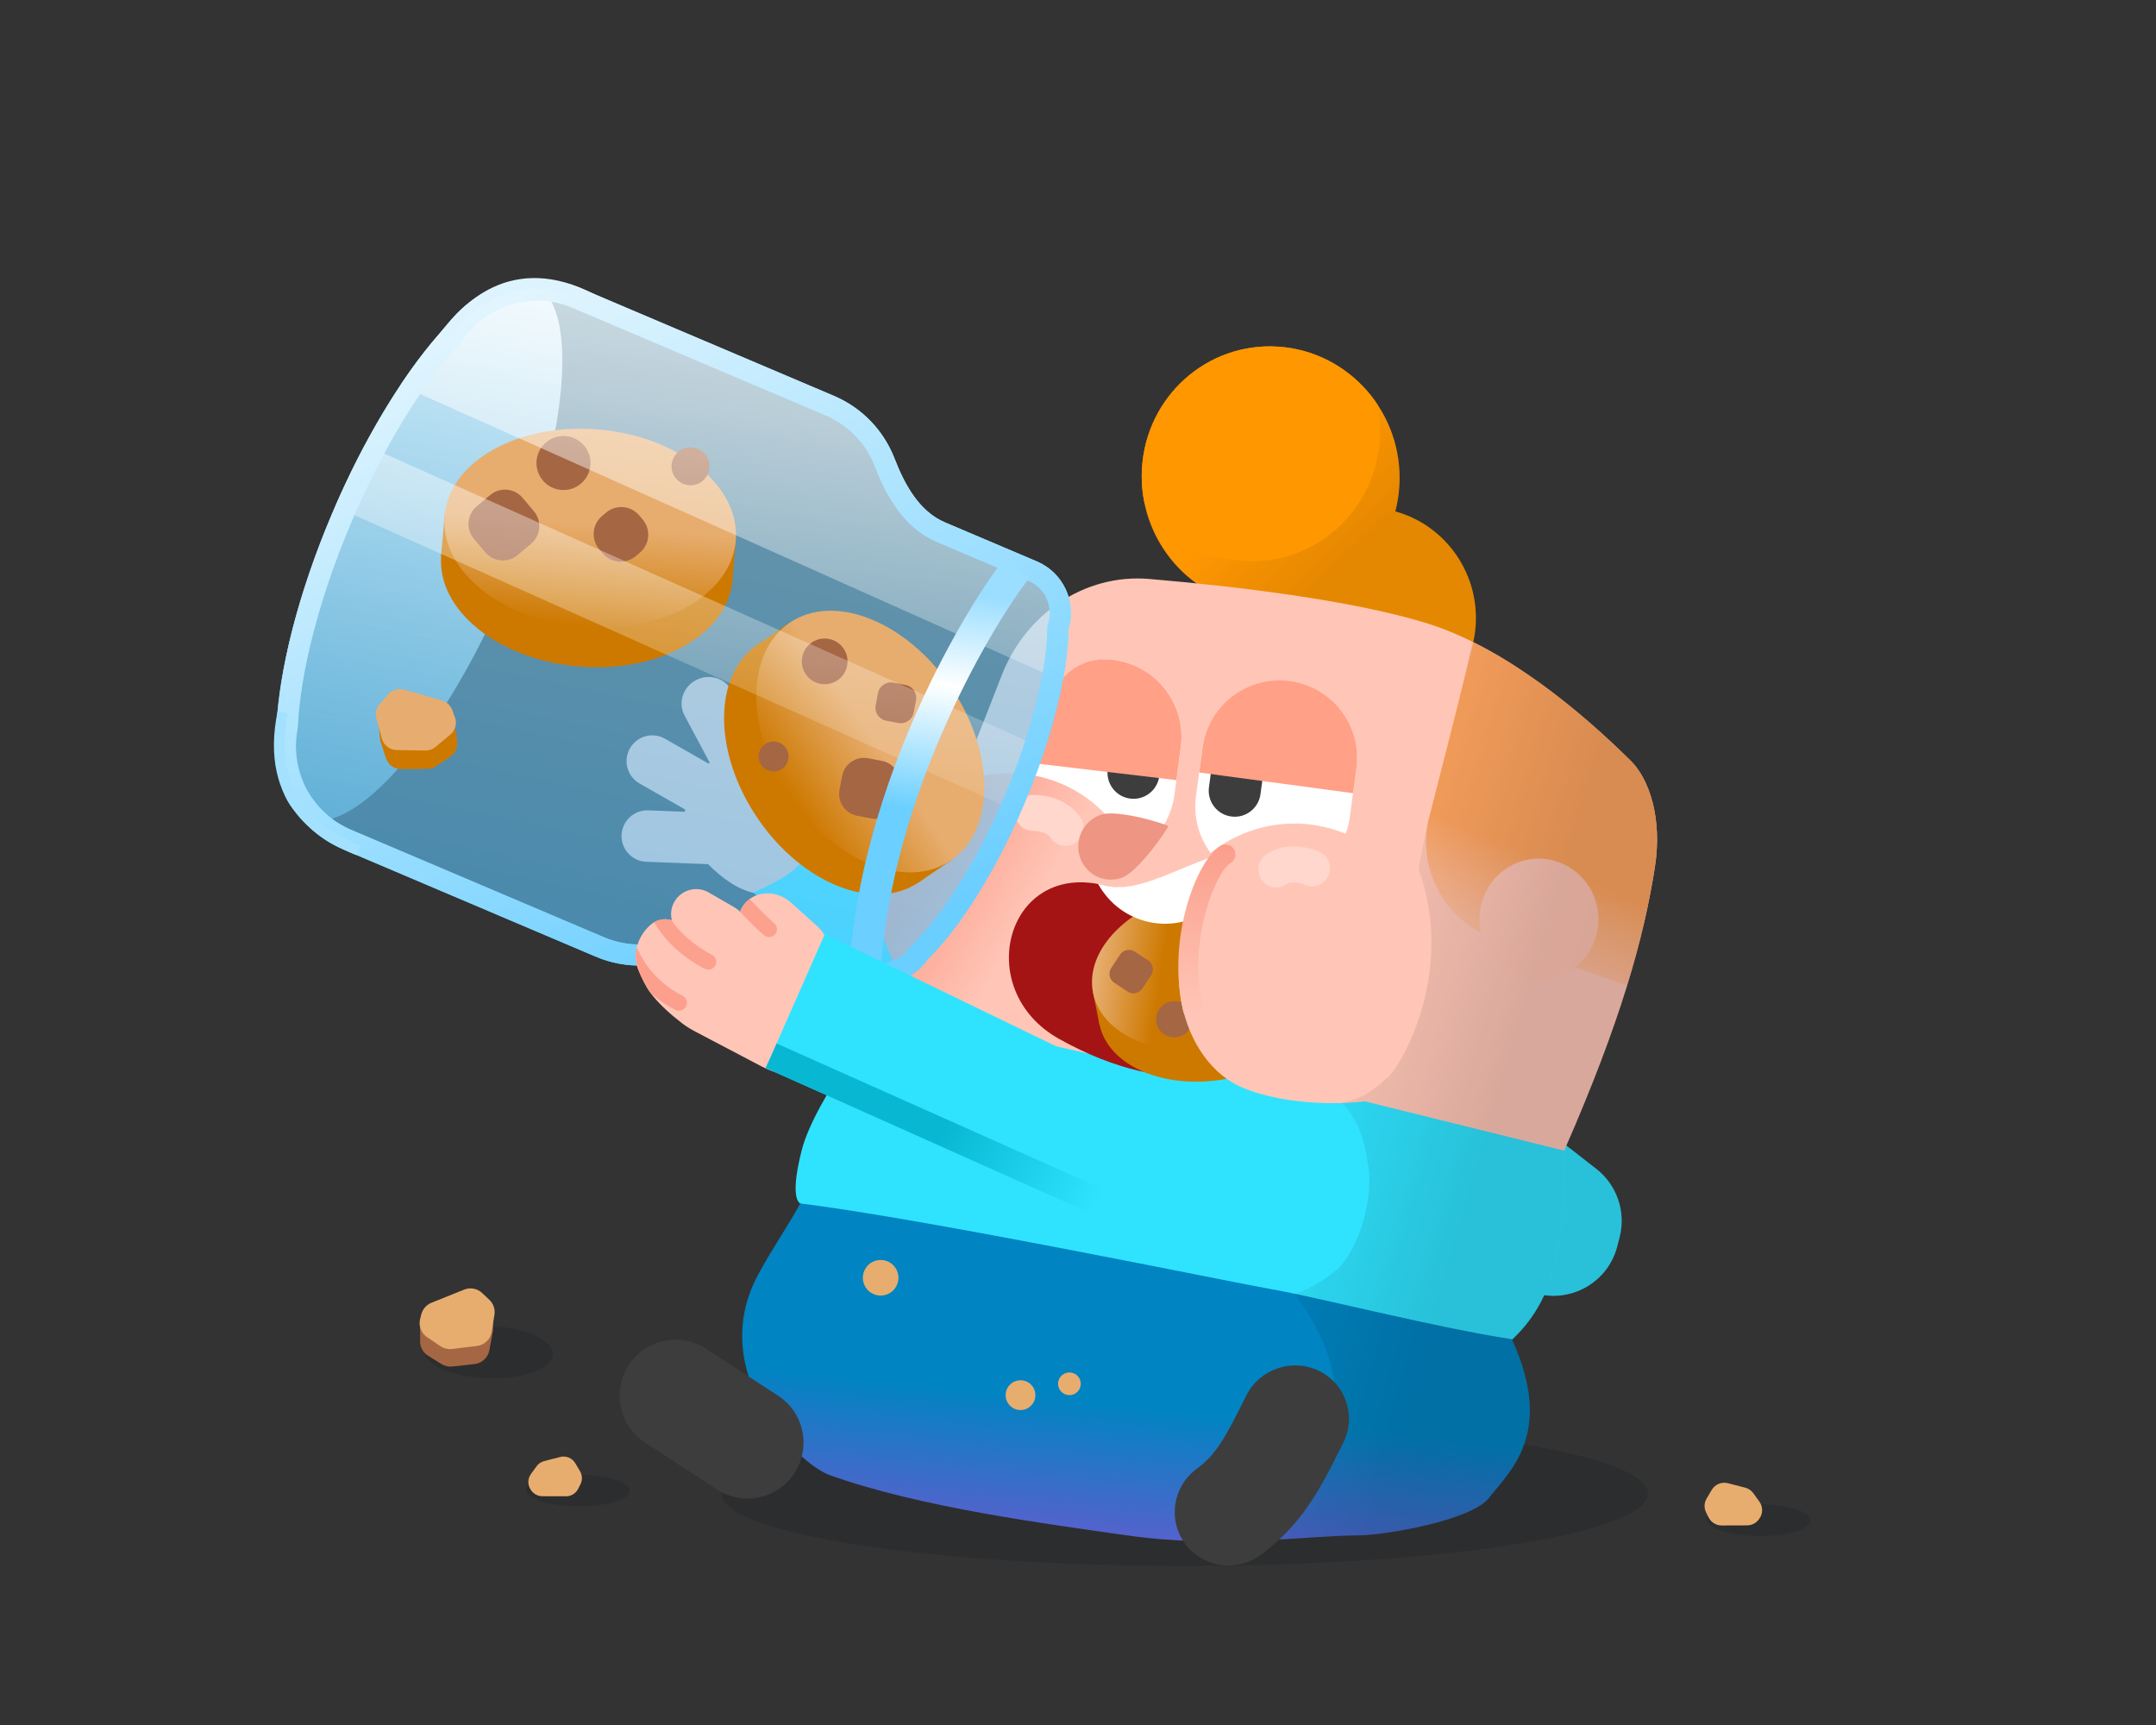 <svg width="250" height="200" viewBox="0 0 250 200" fill="none" xmlns="http://www.w3.org/2000/svg">
<rect x="0" y="0" width="250" height="200" fill="#333333" stroke="none"/>
<g clip-path="url(#clip0_4055_2406)">
<path d="M82.486 88.276C78.954 90.892 78.09 96.143 81.949 100.046C85.809 103.95 89.225 104.761 92.756 102.146C96.288 99.531 96.851 94.306 94.015 90.476C91.178 86.646 86.017 85.661 82.486 88.276Z" fill="#FFC6B7"/>
<path d="M92.413 81.256C94.287 81.292 95.775 82.947 95.737 84.952L95.585 92.861C95.547 94.867 93.996 96.463 92.123 96.427C90.249 96.391 88.761 94.737 88.799 92.731L88.951 84.822C88.99 82.817 90.54 81.22 92.413 81.256Z" fill="#FFC6B7"/>
<path d="M80.723 78.844C82.235 78.064 84.074 78.618 84.83 80.083L89.411 88.681C90.167 90.146 89.554 91.966 88.042 92.747C86.53 93.527 84.692 92.973 83.935 91.508L79.354 82.91C78.598 81.445 79.211 79.625 80.723 78.844Z" fill="#FFC6B7"/>
<path d="M73.046 86.762C73.864 85.331 75.687 84.834 77.118 85.652L85.425 90.399C86.856 91.216 87.354 93.04 86.536 94.471C85.718 95.902 83.895 96.399 82.464 95.581L74.156 90.834C72.725 90.016 72.228 88.193 73.046 86.762Z" fill="#FFC6B7"/>
<path d="M72.077 96.752C72.179 95.107 73.595 93.856 75.24 93.958L83.159 94.261C84.805 94.363 86.056 95.779 85.954 97.424C85.852 99.069 84.436 100.321 82.791 100.219L74.872 99.915C73.227 99.814 71.975 98.398 72.077 96.752Z" fill="#FFC6B7"/>
<path d="M87.323 103.49C87.323 103.49 91.121 102.004 92.787 100.125C94.772 97.886 95.581 93.001 95.581 93.001L112.317 106.177L104.059 116.667L87.323 103.49Z" fill="#2FE3FF"/>
<path d="M169.212 136.88C170.334 132.938 174.368 130.585 178.351 131.549L179.154 131.743C180.21 131.999 181.199 132.477 182.056 133.145L185.107 135.527C187.501 137.396 188.56 140.507 187.803 143.448L187.531 144.504C186.314 149.233 181.032 151.62 176.678 149.408L172.646 147.358C169.39 145.703 167.763 141.975 168.762 138.463L169.212 136.88Z" fill="#2FE3FF"/>
<path d="M169.212 136.88C170.334 132.938 174.368 130.585 178.351 131.549L179.154 131.743C180.21 131.999 181.199 132.477 182.056 133.145L185.107 135.527C187.501 137.396 188.56 140.506 187.803 143.448L187.531 144.504C186.314 149.233 181.032 151.62 176.678 149.407L172.646 147.358C169.39 145.703 167.763 141.975 168.762 138.462L169.212 136.88Z" fill="black" fill-opacity="0.15"/>
<path opacity="0.4" d="M191.078 173.17C191.078 177.799 167.034 181.551 137.373 181.551C107.713 181.551 83.669 177.799 83.669 173.17C83.669 168.541 107.713 164.788 137.373 164.788C167.034 164.788 191.078 168.541 191.078 173.17Z" fill="#212526"/>
<path opacity="0.4" d="M64.102 157.039C64.041 158.715 60.635 159.952 56.496 159.801C52.357 159.649 49.051 158.168 49.112 156.492C49.173 154.816 52.578 153.579 56.718 153.73C60.857 153.881 64.163 155.363 64.102 157.039Z" fill="#212526"/>
<path opacity="0.4" d="M209.95 176.301C209.938 177.315 207.233 178.105 203.908 178.066C200.583 178.028 197.897 177.174 197.909 176.16C197.921 175.146 200.626 174.356 203.951 174.395C207.276 174.434 209.961 175.287 209.95 176.301Z" fill="#212526"/>
<path opacity="0.4" d="M73.036 172.862C73.024 173.876 70.319 174.666 66.994 174.627C63.669 174.588 60.983 173.735 60.995 172.721C61.007 171.707 63.712 170.917 67.037 170.955C70.362 170.994 73.048 171.848 73.036 172.862Z" fill="#212526"/>
<path d="M54.534 152.293L48.714 153.808V155.523C48.714 156.206 49.068 156.84 49.649 157.198L51.197 158.154C51.571 158.385 52.01 158.484 52.446 158.436L55.021 158.154C55.885 158.059 56.584 157.41 56.743 156.556L57.151 154.361C57.173 154.242 57.184 154.122 57.184 154.001V152.346L55.14 152.232C54.936 152.221 54.732 152.241 54.534 152.293Z" fill="#A56644"/>
<path d="M53.821 149.519L50.028 151.046C49.448 151.279 49.013 151.774 48.857 152.379L48.719 152.911C48.51 153.718 48.833 154.57 49.524 155.037L51.072 156.081C51.464 156.345 51.938 156.46 52.408 156.404L55.298 156.058C56.168 155.953 56.865 155.287 57.007 154.422L57.332 152.451C57.438 151.805 57.216 151.147 56.739 150.698L55.906 149.913C55.347 149.386 54.533 149.233 53.821 149.519Z" fill="#E7AD6F"/>
<path d="M199.639 176.865L202.586 176.855C203.126 176.853 203.632 176.594 203.949 176.158L204.004 176.082C204.435 175.49 204.436 174.687 204.006 174.094L203.304 173.125C203.072 172.806 202.737 172.578 202.355 172.479L200.362 171.966C199.634 171.779 198.869 172.094 198.485 172.741L197.892 173.74C197.597 174.236 197.576 174.849 197.835 175.365L198.122 175.933C198.41 176.506 198.997 176.867 199.639 176.865Z" fill="#E7AD6F"/>
<path d="M65.63 173.484L62.886 173.474C62.384 173.473 61.913 173.232 61.617 172.826L61.566 172.755C61.164 172.204 61.164 171.456 61.564 170.904L62.218 170.002C62.433 169.705 62.745 169.493 63.101 169.401L64.956 168.924C65.634 168.749 66.346 169.043 66.703 169.645L67.256 170.575C67.53 171.037 67.55 171.607 67.308 172.088L67.042 172.617C66.773 173.15 66.227 173.486 65.63 173.484Z" fill="#E7AD6F"/>
<path d="M146.035 70.755C145.631 77.77 150.919 83.826 157.846 84.28C164.773 84.735 170.715 79.417 171.119 72.402C171.522 65.387 166.234 59.332 159.308 58.877C152.381 58.422 146.439 63.74 146.035 70.755Z" fill="#FF9701"/>
<path d="M132.414 54.331C131.934 62.68 138.228 69.888 146.472 70.429C154.717 70.971 161.79 64.641 162.27 56.291C162.751 47.941 156.457 40.734 148.212 40.193C139.968 39.651 132.895 45.981 132.414 54.331Z" fill="#FF9701"/>
<path d="M146.061 70.396C138.021 69.646 131.944 62.54 132.417 54.331C132.897 45.981 139.97 39.651 148.215 40.193C156.459 40.734 162.753 47.941 162.272 56.291C162.213 57.327 162.052 58.331 161.8 59.295C167.458 60.847 171.472 66.257 171.119 72.402C170.715 79.417 164.773 84.735 157.846 84.28C150.919 83.826 145.632 77.77 146.035 70.755C146.042 70.635 146.051 70.516 146.061 70.396Z" fill="url(#paint0_linear_4055_2406)" fill-opacity="0.1"/>
<path d="M159.691 46.844C157.166 43.09 153.022 40.508 148.215 40.193C139.97 39.651 132.897 45.981 132.417 54.331C132.336 55.722 132.445 57.082 132.718 58.384C135.243 62.138 139.387 64.72 144.194 65.035C152.439 65.577 159.512 59.247 159.992 50.897C160.073 49.506 159.964 48.146 159.691 46.844Z" fill="#FF9701"/>
<path d="M191.887 100.569C192.794 94.809 191.2 90.292 189.096 88.21C183.599 82.77 174.612 75.073 165.373 72.237C156.59 69.541 143.161 67.974 133.282 67.126C125.726 66.478 118.854 71.243 116.134 78.346C112.256 88.47 105.681 103.692 103.297 115.849C101.483 125.102 98.967 135.948 94.173 142.41C90.389 147.51 94.675 144.732 98.598 142.978C101.636 141.621 104.727 143.377 107.463 145.271C116.308 151.394 125.216 157.716 130.725 159.106C137.145 160.726 131.878 147.569 137.995 148.671C143.427 149.65 139.064 163.747 143.129 159.995C148.042 155.458 166.971 186.651 174.697 156.034C177.022 146.824 179.45 139.835 181.42 133.306C187.991 118.293 190.588 108.82 191.887 100.569Z" fill="#FFC6B7"/>
<path d="M189.094 88.21C191.197 90.292 192.792 94.809 191.885 100.569C191.24 104.666 190.275 109.065 188.662 114.294L173.357 108.841C167.249 106.767 163.929 100.082 165.942 93.91L170.85 74.461C178.06 78.057 184.695 83.856 189.094 88.21Z" fill="url(#paint1_linear_4055_2406)" fill-opacity="0.8"/>
<path d="M137.611 101.651L131.467 96.28C133.358 94.121 138.627 91.742 142.599 91.288C147.742 90.701 152.437 93.878 152.997 93.912L151.558 102.062L137.611 101.651Z" fill="#FFC6B7"/>
<path d="M181.42 133.42L150.001 125.646L134.817 124.1L102.843 116.88C102.843 116.88 94.504 127.257 92.948 133.42C91.392 139.583 92.948 139.588 92.948 139.588C96.7 143.785 109.622 153.321 113.81 154.378C119.405 155.79 152.686 155.497 169.349 159.701C170.28 158.379 177.845 156.041 180.045 147.325C181.305 142.331 181.42 138.916 181.42 133.42Z" fill="#2FE3FF"/>
<path d="M176.727 113.328C173.043 112.347 170.83 108.519 171.784 104.778C172.738 101.037 176.498 98.8 180.182 99.781C183.866 100.761 186.079 104.589 185.125 108.33C184.171 112.071 180.411 114.309 176.727 113.328Z" fill="url(#paint2_linear_4055_2406)"/>
<path d="M157.268 89.165C157.93 84.239 154.474 79.708 149.548 79.045C144.622 78.382 140.091 81.838 139.428 86.764L138.68 92.321C138.018 97.247 141.474 101.778 146.4 102.441C151.326 103.104 155.857 99.648 156.52 94.722L157.268 89.165Z" fill="white"/>
<path d="M136.919 86.638C137.582 81.712 134.126 77.181 129.2 76.518C124.274 75.855 121.421 80.516 120.758 85.442L119.514 90.689C118.851 95.616 121.125 99.251 126.052 99.914C130.978 100.577 135.509 97.121 136.172 92.195L136.919 86.638Z" fill="white"/>
<path d="M146.532 89.322C146.754 87.671 145.596 86.153 143.946 85.931C142.295 85.709 140.778 86.867 140.555 88.517L140.184 91.276C139.962 92.926 141.12 94.444 142.77 94.666C144.421 94.888 145.939 93.731 146.161 92.08L146.532 89.322Z" fill="#3D3D3D"/>
<path d="M134.795 87.243C135.017 85.593 133.859 84.075 132.209 83.853C130.559 83.631 129.041 84.789 128.819 86.439L128.447 89.198C128.225 90.848 129.383 92.366 131.034 92.588C132.684 92.81 134.202 91.652 134.424 90.002L134.795 87.243Z" fill="#3D3D3D"/>
<path fill-rule="evenodd" clip-rule="evenodd" d="M165.066 115.16L135.237 106.445C137.733 98.344 146.281 93.724 154.445 96.109C162.609 98.494 167.324 106.99 165.066 115.16Z" fill="#FFC6B7"/>
<path d="M102.057 102.644C100.951 110.865 106.792 118.436 115.105 119.555C123.417 120.673 131.052 114.916 132.158 106.695C133.264 98.474 127.423 90.903 119.111 89.784C110.799 88.666 103.163 94.423 102.057 102.644Z" fill="url(#paint3_linear_4055_2406)"/>
<path fill-rule="evenodd" clip-rule="evenodd" d="M139.056 89.565L156.896 91.966L157.282 89.094C157.945 84.168 154.489 79.637 149.563 78.974C144.636 78.311 140.105 81.767 139.443 86.694L139.056 89.565Z" fill="#FFA087"/>
<path fill-rule="evenodd" clip-rule="evenodd" d="M120.031 88.508L136.41 90.446L136.916 86.64C137.579 81.713 134.123 77.183 129.197 76.52C124.271 75.857 121.268 79.866 120.605 84.793L120.031 88.508Z" fill="#FFA087"/>
<path d="M154.376 101.001C144.394 92.801 135.072 104.525 128.272 102.707C116.746 99.627 112.58 114.721 122.791 120.444C149.008 135.139 164.358 109.2 154.376 101.001Z" fill="#A41414"/>
<path d="M153.254 109.609L126.726 115.009L127.509 118.853L154.036 113.454L153.254 109.609Z" fill="#CD7900"/>
<path d="M127.482 118.724C128.493 123.69 135.251 126.508 142.576 125.017C149.902 123.525 155.021 118.291 154.01 113.324C152.999 108.358 146.241 105.54 138.916 107.031C131.59 108.522 126.471 113.757 127.482 118.724Z" fill="#CD7900"/>
<path d="M126.749 115.126C127.76 120.093 134.518 122.91 141.843 121.419C149.169 119.928 154.288 114.693 153.277 109.727C152.266 104.76 145.508 101.943 138.183 103.434C130.857 104.925 125.738 110.16 126.749 115.126Z" fill="url(#paint4_linear_4055_2406)"/>
<path d="M131.597 110.34C131.025 109.961 130.254 110.118 129.875 110.69L128.859 112.226C128.48 112.798 128.637 113.569 129.21 113.947L130.745 114.964C131.317 115.342 132.088 115.185 132.467 114.613L133.483 113.078C133.862 112.505 133.705 111.735 133.132 111.356L131.597 110.34Z" fill="#A56644"/>
<path d="M148.958 109.106C148.386 108.727 147.616 108.884 147.237 109.456L146.207 111.012C145.829 111.584 145.986 112.355 146.558 112.733L148.113 113.763C148.686 114.141 149.456 113.985 149.835 113.412L150.865 111.857C151.243 111.285 151.086 110.514 150.514 110.135L148.958 109.106Z" fill="#A56644"/>
<path d="M137.317 116.428C136.35 115.788 135.046 116.053 134.405 117.021C133.765 117.989 134.03 119.293 134.998 119.933C135.966 120.574 137.27 120.308 137.91 119.34C138.551 118.373 138.285 117.069 137.317 116.428Z" fill="#A56644"/>
<path d="M145.709 102.703C144.557 101.94 143.005 102.256 142.242 103.408C141.48 104.56 141.796 106.112 142.948 106.875C144.1 107.637 145.652 107.321 146.414 106.169C147.177 105.017 146.861 103.465 145.709 102.703Z" fill="#A56644"/>
<path fill-rule="evenodd" clip-rule="evenodd" d="M154.032 100.843C152.335 105.815 147.091 108.524 142.318 106.894C141.457 106.6 140.671 106.185 139.969 105.672C137.713 107.098 134.908 107.536 132.25 106.629C130.073 105.885 128.371 104.367 127.323 102.465C127.585 102.518 127.85 102.58 128.12 102.653C130.749 103.357 133.742 102.093 137.001 100.716C142.156 98.538 147.978 96.079 154.084 100.686C154.067 100.738 154.05 100.791 154.032 100.843Z" fill="white"/>
<path d="M144.043 126.09C137.32 123.264 132.965 111.575 141.139 99.198L147.778 96.658L155.503 100.65L163.296 111.04L158.499 127.652C156.512 127.983 149.422 128.352 144.043 126.09Z" fill="#FFC6B7"/>
<path fill-rule="evenodd" clip-rule="evenodd" d="M143.104 98.493C142.784 97.938 142.075 97.747 141.52 98.067C138.949 99.547 135.184 108.519 137.207 117.272C137.351 117.896 137.974 118.285 138.598 118.141C139.222 117.996 139.611 117.374 139.467 116.75C137.656 108.914 141.058 101.009 142.677 100.077C143.233 99.757 143.423 99.048 143.104 98.493Z" fill="url(#paint5_linear_4055_2406)"/>
<path fill-rule="evenodd" clip-rule="evenodd" d="M154.031 101.54C154.512 100.492 154.052 99.252 153.004 98.772C152.389 98.49 151.446 98.204 150.399 98.144C149.351 98.084 147.985 98.243 146.771 99.113C145.834 99.784 145.619 101.088 146.29 102.026C146.962 102.963 148.266 103.178 149.203 102.506C149.379 102.38 149.684 102.285 150.162 102.312C150.64 102.339 151.075 102.481 151.264 102.567C152.312 103.048 153.551 102.587 154.031 101.54Z" fill="#FFD7CD"/>
<path fill-rule="evenodd" clip-rule="evenodd" d="M117.706 94.321C117.668 93.169 118.572 92.204 119.724 92.166C120.4 92.144 121.38 92.245 122.369 92.595C123.358 92.945 124.557 93.62 125.339 94.892C125.944 95.873 125.638 97.159 124.656 97.763C123.675 98.368 122.389 98.062 121.784 97.08C121.671 96.896 121.426 96.69 120.975 96.53C120.524 96.371 120.068 96.332 119.86 96.339C118.708 96.377 117.744 95.473 117.706 94.321Z" fill="#FFD7CD"/>
<path d="M104.007 112.496L103.925 112.525L103.848 112.566C102.738 113.155 102.006 113.167 101.544 112.971C101.451 112.932 101.362 112.882 101.276 112.82L101.094 112.69L100.878 112.633C100.638 112.569 100.4 112.487 100.164 112.387L90.313 108.203C86.535 106.599 82.391 108.065 79.21 109.58C76.273 110.978 72.779 111.158 69.553 109.788L40.255 97.343C38.219 96.479 36.556 95.11 35.346 93.445L35.273 93.344L35.181 93.261C34.524 92.661 33.961 91.599 33.609 89.982L33.599 89.936L33.586 89.891C33.081 88.206 32.95 86.403 33.245 84.615L33.257 84.542L33.26 84.469C33.542 78.071 35.704 69.278 39.631 60.034C43.558 50.789 48.385 43.128 52.794 38.482L52.844 38.429L52.887 38.371C53.968 36.919 55.354 35.763 56.915 34.957L56.957 34.935L56.998 34.91C58.409 34.038 59.566 33.705 60.456 33.762L60.58 33.77L60.703 33.753C62.741 33.468 64.879 33.715 66.914 34.58L96.212 47.024C99.251 48.315 101.464 50.731 102.575 53.585C103.762 56.639 105.595 60.205 109.094 61.692L119.749 66.217C122.238 67.274 123.515 70.039 122.728 72.608L122.677 72.773L122.674 72.947C122.599 77.876 120.874 85.11 117.609 92.797C114.302 100.582 110.235 106.904 106.711 110.353L106.626 110.435L106.559 110.533C105.922 111.458 105.021 112.131 104.007 112.496Z" fill="url(#paint6_linear_4055_2406)" fill-opacity="0.6" stroke="#6ACEFF" stroke-width="2.445"/>
<path d="M110.399 99.671L91.679 72.124L87.686 74.837L106.407 102.384L110.399 99.671Z" fill="#CD7900"/>
<path d="M87.822 74.746C82.664 78.251 82.674 87.259 87.844 94.866C93.013 102.473 101.385 105.798 106.542 102.293C111.7 98.788 111.69 89.781 106.52 82.174C101.351 74.567 92.979 71.241 87.822 74.746Z" fill="#CD7900"/>
<path d="M91.558 72.207C86.401 75.712 86.411 84.72 91.58 92.327C96.75 99.934 105.121 103.259 110.279 99.754C115.436 96.249 115.426 87.242 110.257 79.635C105.087 72.028 96.716 68.702 91.558 72.207Z" fill="url(#paint7_linear_4055_2406)"/>
<path d="M106.216 81.202C106.374 80.373 105.83 79.573 105.001 79.414L103.594 79.146C102.765 78.988 101.964 79.532 101.806 80.361L101.538 81.768C101.379 82.597 101.923 83.398 102.752 83.556L104.16 83.825C104.989 83.983 105.789 83.439 105.948 82.61L106.216 81.202Z" fill="#A56644"/>
<path d="M104.316 91.241C104.584 89.84 103.664 88.487 102.263 88.22L100.669 87.916C99.268 87.648 97.915 88.568 97.648 89.969L97.344 91.563C97.076 92.964 97.996 94.317 99.397 94.584L100.991 94.888C102.392 95.156 103.745 94.237 104.012 92.835L104.316 91.241Z" fill="#A56644"/>
<path d="M91.404 88.038C91.583 87.097 90.966 86.188 90.024 86.008C89.083 85.829 88.174 86.446 87.995 87.388C87.815 88.329 88.433 89.238 89.374 89.417C90.315 89.597 91.224 88.979 91.404 88.038Z" fill="#A56644"/>
<path d="M98.228 77.177C98.502 75.74 97.559 74.352 96.121 74.078C94.683 73.803 93.295 74.746 93.021 76.184C92.746 77.622 93.69 79.01 95.128 79.284C96.565 79.558 97.953 78.615 98.228 77.177Z" fill="#A56644"/>
<path d="M58.709 68.137C51.434 85.265 41.014 97.23 35.435 94.861C29.857 92.491 31.233 76.685 38.508 59.557C45.784 42.428 56.204 30.463 61.782 32.833C67.36 35.202 65.984 51.008 58.709 68.137Z" fill="url(#paint8_linear_4055_2406)"/>
<path d="M51.565 59.657L85.333 62.536L84.916 67.43L51.147 64.55L51.565 59.657Z" fill="#CD7900"/>
<path d="M84.93 67.265C84.391 73.587 76.394 78.068 67.07 77.273C57.745 76.478 50.622 70.708 51.161 64.386C51.7 58.064 59.697 53.583 69.022 54.378C78.347 55.173 85.469 60.943 84.93 67.265Z" fill="#CD7900"/>
<path d="M85.319 62.686C84.78 69.008 76.784 73.488 67.459 72.693C58.134 71.898 51.012 66.128 51.551 59.806C52.09 53.484 60.086 49.004 69.411 49.799C78.736 50.594 85.858 56.364 85.319 62.686Z" fill="url(#paint9_linear_4055_2406)"/>
<path d="M56.835 57.395C57.962 56.446 59.645 56.589 60.594 57.716L61.911 59.278C62.861 60.404 62.717 62.087 61.591 63.037L60.028 64.354C58.902 65.303 57.219 65.16 56.269 64.033L54.952 62.471C54.003 61.344 54.146 59.661 55.273 58.712L56.835 57.395Z" fill="#A56644"/>
<path d="M70.284 59.429C71.434 58.46 73.152 58.607 74.121 59.757L74.526 60.237C75.495 61.387 75.349 63.105 74.199 64.074L73.719 64.479C72.569 65.448 70.851 65.301 69.882 64.151L69.477 63.671C68.508 62.521 68.654 60.803 69.804 59.834L70.284 59.429Z" fill="#A56644"/>
<path d="M78.652 52.388C79.579 51.606 80.965 51.724 81.746 52.652C82.528 53.579 82.41 54.965 81.483 55.746C80.555 56.528 79.17 56.41 78.388 55.483C77.606 54.555 77.724 53.17 78.652 52.388Z" fill="#A56644"/>
<path d="M63.321 51.29C64.643 50.175 66.619 50.344 67.733 51.666C68.848 52.989 68.679 54.964 67.357 56.079C66.034 57.194 64.059 57.025 62.944 55.703C61.83 54.38 61.998 52.404 63.321 51.29Z" fill="#A56644"/>
<path d="M46.593 83.895L52.862 84.625L53.009 86.049C53.078 86.712 52.774 87.359 52.219 87.73L50.559 88.838C50.268 89.032 49.927 89.138 49.578 89.141L46.493 89.171C45.709 89.178 45.011 88.678 44.766 87.933L44.149 86.053C44.109 85.931 44.082 85.805 44.069 85.677L43.92 84.236L46.114 83.903C46.273 83.879 46.434 83.876 46.593 83.895Z" fill="#CD7900"/>
<path d="M46.857 79.962L51.252 81.223C51.8 81.38 52.242 81.789 52.441 82.324L52.751 83.157C53.017 83.871 52.804 84.676 52.219 85.165L50.507 86.597C50.175 86.874 49.756 87.022 49.324 87.016L45.989 86.962C45.189 86.949 44.493 86.409 44.283 85.637L43.645 83.3C43.488 82.723 43.628 82.105 44.019 81.652L44.999 80.515C45.458 79.984 46.183 79.768 46.857 79.962Z" fill="#E7AD70"/>
<path d="M42.307 51.581C41.11 53.827 39.953 56.218 38.862 58.727L118.311 94.254C118.453 93.931 118.594 93.604 118.734 93.275C119.663 91.087 120.473 88.928 121.157 86.841L42.307 51.581Z" fill="url(#paint10_linear_4055_2406)"/>
<path d="M46.422 44.656L123.217 78.998C123.64 76.772 123.869 74.735 123.896 72.966C124.866 69.8 123.293 66.395 120.227 65.092L109.572 60.567C106.575 59.294 104.894 56.177 103.714 53.142C102.489 49.994 100.044 47.324 96.69 45.899L67.392 33.455C65.148 32.501 62.785 32.228 60.534 32.542C59.291 32.462 57.876 32.93 56.355 33.871C54.632 34.76 53.102 36.036 51.907 37.641C50.108 39.536 48.253 41.906 46.422 44.656Z" fill="url(#paint11_linear_4055_2406)"/>
<path d="M104.008 112.496L103.925 112.525L103.848 112.566C102.738 113.155 102.006 113.167 101.544 112.971C101.451 112.932 101.362 112.882 101.276 112.82L101.094 112.69L100.878 112.633C100.638 112.569 100.4 112.488 100.164 112.387L90.313 108.203C86.535 106.599 82.391 108.065 79.21 109.58C76.273 110.978 72.779 111.158 69.553 109.788L40.255 97.344C37.805 96.303 35.893 94.531 34.661 92.389L34.647 92.364L34.631 92.34C34.457 92.067 34.294 91.749 34.145 91.385L34.137 91.365L34.128 91.345C33.154 89.179 32.835 86.728 33.298 84.315L33.315 84.23L33.319 84.143C33.621 77.804 35.754 69.162 39.609 60.086C43.434 51.081 48.129 43.592 52.454 38.963L52.52 38.892L52.574 38.812C55.66 34.24 61.648 32.343 66.914 34.58L96.212 47.024C99.251 48.315 101.464 50.732 102.575 53.585C103.762 56.639 105.595 60.205 109.094 61.692L119.749 66.217C122.238 67.275 123.515 70.039 122.728 72.608L122.677 72.773L122.674 72.947C122.599 77.876 120.874 85.11 117.609 92.797C114.302 100.582 110.235 106.905 106.711 110.353L106.626 110.436L106.559 110.533C105.922 111.458 105.021 112.131 104.008 112.496Z" stroke="url(#paint12_linear_4055_2406)" stroke-width="2.445"/>
<path fill-rule="evenodd" clip-rule="evenodd" d="M106.411 82.3C110.208 73.811 114.367 67.402 116.495 64.731L119.363 67.016C117.459 69.406 113.452 75.54 109.758 83.797C106.068 92.045 102.744 102.297 102.096 112.941L98.436 112.718C99.119 101.492 102.61 90.797 106.411 82.3Z" fill="url(#paint13_linear_4055_2406)"/>
<path d="M78.678 118.306C79.224 118.772 79.834 119.188 80.504 119.54L88.284 123.629C92.488 125.839 97.436 124.682 99.336 121.045C101.087 117.691 99.635 113.4 96.103 111.019C96.314 109.757 95.841 108.352 94.744 107.366L91.737 104.664C90.112 103.204 87.734 103.215 86.425 104.689C86.155 104.993 85.951 105.336 85.813 105.701C85.629 105.512 85.417 105.344 85.177 105.206L82.178 103.474C80.787 102.671 79.01 103.148 78.207 104.538C77.813 105.22 77.727 105.995 77.906 106.702C77.084 106.436 76.146 106.596 75.45 107.208C73.938 108.535 73.269 110.616 74.032 112.477C74.401 113.375 74.854 114.308 75.372 115.033C76.492 116.601 78.362 118.064 78.678 118.306Z" fill="#FFC6B7"/>
<path d="M86.928 104.231C86.749 104.364 86.581 104.516 86.428 104.689C86.157 104.993 85.954 105.336 85.815 105.701C85.755 105.639 85.692 105.579 85.625 105.522C87.32 107.299 88.292 108.197 88.602 108.447C88.996 108.766 89.573 108.705 89.891 108.312C90.21 107.918 90.149 107.341 89.756 107.022C89.543 106.85 88.632 106.019 86.928 104.231Z" fill="#FCA18E"/>
<path d="M75.86 106.914C75.876 106.956 75.896 106.998 75.92 107.039C77.719 110.16 80.957 111.963 81.746 112.337C82.203 112.554 82.75 112.358 82.967 111.901C83.183 111.443 82.988 110.897 82.531 110.68C81.917 110.389 79.437 108.995 77.864 106.689C77.206 106.488 76.477 106.559 75.86 106.914Z" fill="#FCA18E"/>
<path d="M75.436 115.121C76.729 116.282 77.916 116.893 78.346 117.097C78.804 117.314 79.351 117.119 79.567 116.661C79.784 116.204 79.589 115.657 79.131 115.44C78.484 115.134 75.51 113.577 73.923 110.013C73.898 109.957 73.868 109.904 73.833 109.856C73.633 110.713 73.68 111.618 74.033 112.477C74.401 113.375 74.854 114.307 75.373 115.033C75.393 115.062 75.414 115.092 75.436 115.121Z" fill="#FCA08D"/>
<path d="M51.436 39.084C53.982 35.732 59.4 29.87 68.636 34.654" stroke="#DDF4FF" stroke-width="1.222"/>
<path d="M41.501 98.56C37.604 96.969 30.591 93.248 32.792 82.571" stroke="#A3E1FF" stroke-width="1.222"/>
<path d="M138.876 146.084L133.227 126.523L95.637 108.312L88.795 123.833L138.876 146.084Z" fill="#2FE3FF"/>
<path d="M90.053 120.982C89.627 121.989 89.188 122.939 88.773 123.823C88.821 123.849 88.871 123.872 88.923 123.893L128.969 141.796C129.769 142.123 130.683 141.735 131.009 140.929C131.335 140.123 130.951 139.205 130.151 138.878L90.053 120.982Z" fill="url(#paint14_linear_4055_2406)"/>
<path d="M92.797 139.532C91.116 142.588 89.573 144.687 87.908 147.783C81.765 159.206 92.609 169.729 96.159 171.008C106.611 174.777 121.581 176.716 130.691 178.017C141.711 179.591 151.624 178.017 157.476 178.017C160.333 178.017 170.642 176.339 172.71 173.606C174.925 170.68 180.35 166.272 175.307 155.27C166.293 153.895 152.843 150.399 147.264 149.44C142.963 148.701 107.364 141.316 92.797 139.532Z" fill="url(#paint15_linear_4055_2406)"/>
<path fill-rule="evenodd" clip-rule="evenodd" d="M189.089 88.21C191.192 90.292 192.787 94.809 191.88 100.569C190.581 108.82 187.984 118.293 181.413 133.306L181.381 133.412L181.413 133.42C181.413 138.916 181.298 142.331 180.038 147.325C179.115 150.981 177.249 153.515 175.324 155.322C179.773 165.074 175.983 169.632 173.535 172.576L173.535 172.576C173.231 172.942 172.947 173.283 172.703 173.606C170.635 176.338 160.326 178.017 157.468 178.017C155.775 178.017 153.743 178.149 151.441 178.298C149.372 178.432 147.085 178.58 144.633 178.659C148.449 174.859 152.675 169.936 154.18 165.869C156.441 159.757 152.372 152.779 150.055 150.054C150.768 149.85 152.698 149.046 154.715 147.457C157.385 145.353 159.211 139.47 158.688 135.462C158.164 131.454 157.055 129.255 155.565 127.879C155.735 127.831 155.897 127.787 156.053 127.745C157.603 127.322 158.55 127.064 160.98 124.843C162.606 123.356 168.772 112.619 164.494 100.777C164.995 97.448 166.058 93.416 167.219 89.008C168.431 84.41 169.75 79.405 170.651 74.365C177.936 77.953 184.65 83.817 189.089 88.21Z" fill="url(#paint16_linear_4055_2406)" fill-opacity="0.15"/>
<path fill-rule="evenodd" clip-rule="evenodd" d="M152.93 158.939C149.823 157.434 146.056 158.718 144.515 161.807C141.946 166.96 141 168.633 138.742 170.315C135.961 172.387 135.386 176.289 137.458 179.031C139.529 181.773 143.463 182.316 146.244 180.244C151.101 176.625 153.223 172.364 155.536 167.718C155.613 167.566 155.689 167.412 155.766 167.259C157.306 164.169 156.037 160.444 152.93 158.939Z" fill="#3D3D3D"/>
<path d="M92.125 170.79C94.074 167.788 93.224 163.775 90.225 161.822L81.877 156.384C78.872 154.427 74.848 155.28 72.895 158.288C70.947 161.289 71.797 165.302 74.796 167.256L83.144 172.693C86.149 174.651 90.172 173.798 92.125 170.79Z" fill="#3D3D3D"/>
<path d="M127.62 94.469C125.624 95.174 124.554 97.382 125.229 99.398C125.904 101.415 128.07 102.478 130.065 101.772C132.061 101.067 135.518 95.93 135.467 95.777C135.416 95.625 129.615 93.763 127.62 94.469Z" fill="#EE9583"/>
<circle cx="102.117" cy="148.147" r="2.063" fill="#E7AD6F"/>
<circle cx="124.005" cy="160.44" r="1.316" fill="#E7AD6F"/>
<circle cx="118.335" cy="161.756" r="1.726" fill="#E7AD6F"/>
</g>
<defs>
<linearGradient id="paint0_linear_4055_2406" x1="156.626" y1="63.877" x2="147.917" y2="54.709" gradientUnits="userSpaceOnUse">
<stop/>
<stop offset="1" stop-opacity="0"/>
</linearGradient>
<linearGradient id="paint1_linear_4055_2406" x1="194.524" y1="60.855" x2="170.109" y2="116.889" gradientUnits="userSpaceOnUse">
<stop offset="0.685" stop-color="#FF9B49"/>
<stop offset="0.937" stop-color="#FFAB66" stop-opacity="0"/>
</linearGradient>
<linearGradient id="paint2_linear_4055_2406" x1="184.773" y1="109.797" x2="171.028" y2="105.195" gradientUnits="userSpaceOnUse">
<stop stop-color="#FFC2B1"/>
<stop offset="1" stop-color="#FFC6B7"/>
</linearGradient>
<linearGradient id="paint3_linear_4055_2406" x1="124.385" y1="97.798" x2="112.925" y2="91.227" gradientUnits="userSpaceOnUse">
<stop stop-color="#FFC6B7"/>
<stop offset="1" stop-color="#FCA18E"/>
</linearGradient>
<linearGradient id="paint4_linear_4055_2406" x1="117.555" y1="102.811" x2="140.013" y2="106.019" gradientUnits="userSpaceOnUse">
<stop offset="0.479" stop-color="#E7AD6F"/>
<stop offset="0.808" stop-color="#CD7900"/>
</linearGradient>
<linearGradient id="paint5_linear_4055_2406" x1="138.144" y1="118.155" x2="140.891" y2="97.739" gradientUnits="userSpaceOnUse">
<stop stop-color="#FFC6B7"/>
<stop offset="1" stop-color="#FB9E8B"/>
</linearGradient>
<linearGradient id="paint6_linear_4055_2406" x1="87.74" y1="145.89" x2="107.609" y2="51.931" gradientUnits="userSpaceOnUse">
<stop stop-color="#40BAFF"/>
<stop offset="1" stop-color="#8DD7FB"/>
</linearGradient>
<linearGradient id="paint7_linear_4055_2406" x1="110.257" y1="79.635" x2="91.58" y2="92.327" gradientUnits="userSpaceOnUse">
<stop offset="0.479" stop-color="#E7AD6F"/>
<stop offset="1" stop-color="#CD7900"/>
</linearGradient>
<linearGradient id="paint8_linear_4055_2406" x1="55.545" y1="-5.986" x2="30.828" y2="119.469" gradientUnits="userSpaceOnUse">
<stop offset="0.25" stop-color="#E8F7FE"/>
<stop offset="1" stop-color="#49C0F8" stop-opacity="0.4"/>
</linearGradient>
<linearGradient id="paint9_linear_4055_2406" x1="69.411" y1="49.799" x2="67.459" y2="72.693" gradientUnits="userSpaceOnUse">
<stop offset="0.479" stop-color="#E7AD6F"/>
<stop offset="1" stop-color="#CD7900"/>
</linearGradient>
<linearGradient id="paint10_linear_4055_2406" x1="94.523" y1="2.239" x2="76.761" y2="148.248" gradientUnits="userSpaceOnUse">
<stop stop-color="white"/>
<stop offset="0.671" stop-color="white" stop-opacity="0"/>
</linearGradient>
<linearGradient id="paint11_linear_4055_2406" x1="94.523" y1="2.239" x2="76.761" y2="148.248" gradientUnits="userSpaceOnUse">
<stop stop-color="white"/>
<stop offset="0.671" stop-color="white" stop-opacity="0"/>
</linearGradient>
<linearGradient id="paint12_linear_4055_2406" x1="50.958" y1="33.071" x2="86.731" y2="115.617" gradientUnits="userSpaceOnUse">
<stop stop-color="#E8F7FE"/>
<stop offset="1" stop-color="#6ACEFF"/>
</linearGradient>
<linearGradient id="paint13_linear_4055_2406" x1="113.451" y1="67.476" x2="107.203" y2="112.112" gradientUnits="userSpaceOnUse">
<stop offset="0.034" stop-color="#9BDEFF"/>
<stop offset="0.275" stop-color="white"/>
<stop offset="0.603" stop-color="#6BCFFF"/>
<stop offset="1" stop-color="#6BCFFF"/>
</linearGradient>
<linearGradient id="paint14_linear_4055_2406" x1="98.07" y1="118.963" x2="129.798" y2="134.303" gradientUnits="userSpaceOnUse">
<stop offset="0.439" stop-color="#08B8D3"/>
<stop offset="1" stop-color="#2FE3FF"/>
</linearGradient>
<linearGradient id="paint15_linear_4055_2406" x1="131.724" y1="139.532" x2="126.983" y2="185.962" gradientUnits="userSpaceOnUse">
<stop offset="0.501" stop-color="#0084C2"/>
<stop offset="1" stop-color="#8250D2"/>
</linearGradient>
<linearGradient id="paint16_linear_4055_2406" x1="180.026" y1="106.247" x2="134.356" y2="93.001" gradientUnits="userSpaceOnUse">
<stop/>
<stop offset="0.585" stop-opacity="0"/>
</linearGradient>
<clipPath id="clip0_4055_2406">
<rect width="200" height="200" fill="white" transform="translate(24)"/>
</clipPath>
</defs>
</svg>
